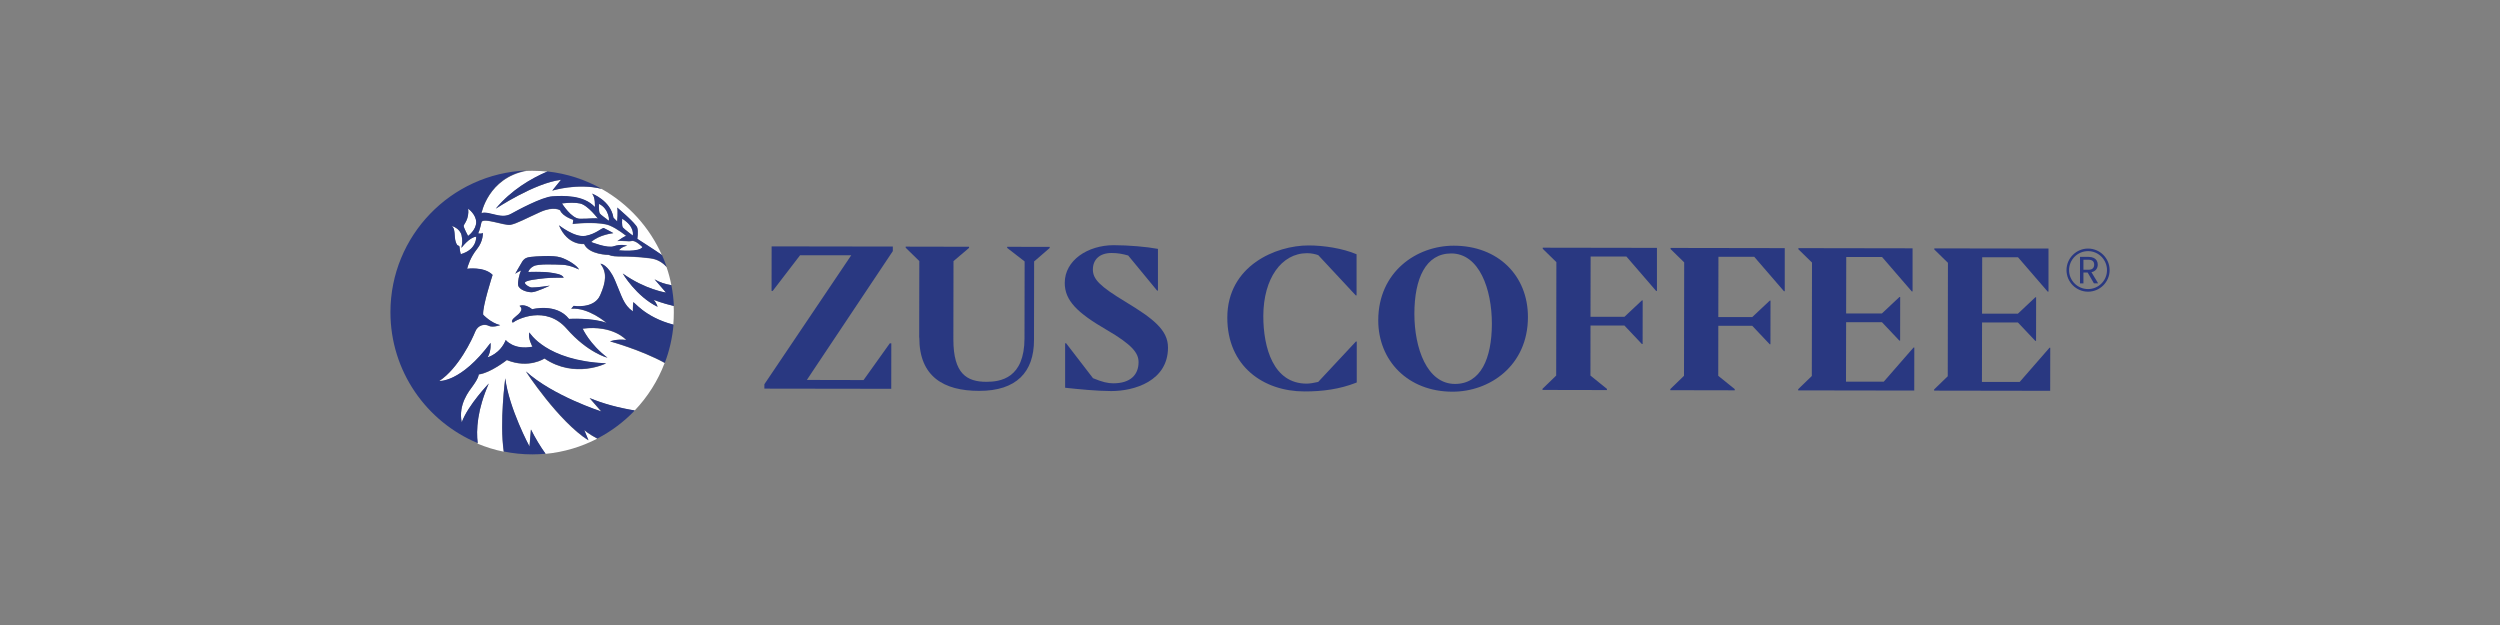 <?xml version="1.0" encoding="UTF-8"?>
<svg id="Layer_1" data-name="Layer 1" xmlns="http://www.w3.org/2000/svg" viewBox="0 0 400 100">
  <rect x="0" y="0" width="400" height="100" fill="#808080" stroke="none"/>
  <defs>
    <style>
      .cls-1 {
        fill: #293881;
      }

      .cls-1, .cls-2 {
        stroke-width: 0px;
      }

      .cls-2 {
        fill: #fff;
      }
    </style>
  </defs>
  <g>
    <g>
      <path class="cls-1" d="M122.3,62.18v-.7s13.9-20.64,13.9-20.64h-8.19s-4.38,5.71-4.38,5.71h-.18s.01-7.13.01-7.13l19.39.03v.73s-12.93,19.37-12.93,19.37l-.82,1.24,9.07.02,4.2-5.88h.24s-.01,7.28-.01,7.28l-20.3-.03Z"/>
      <path class="cls-1" d="M147.07,54.03l.02-12.26-2.18-2.13v-.18s10.14.02,10.14.02v.18s-2.49,2.12-2.49,2.12l-.02,12.53c0,5.52,2.17,6.77,5.27,6.78,2.25,0,6.1-.54,6.11-6.97l.02-12.29-2.79-2.16v-.18s6.8.01,6.8.01v.18s-2.49,2.15-2.49,2.15l-.02,12.59c0,5.07-2.78,8.13-8.78,8.12-5.67,0-9.58-2.29-9.57-8.51Z"/>
      <path class="cls-1" d="M170.42,62.05v-7.13s.16,0,.16,0l4.3,5.59c1.46.61,2.37.82,3.25.82,2.73,0,4.04-1.36,4.04-3.39,0-1.43-.97-2.76-5.12-5.17-4.67-2.71-6.7-4.68-6.69-7.51,0-3.64,3.71-6.03,7.84-6.03,2.34,0,5.28.25,7.07.59v6.68s-.13,0-.13,0l-4.63-5.62c-.97-.27-1.67-.4-2.67-.4-1.91,0-2.98,1.06-2.98,2.64,0,1.55,1.09,2.67,5.27,5.2,4.27,2.59,6.76,4.44,6.75,7.29,0,5.34-5.38,6.97-9.11,6.96-2.15,0-5.34-.31-7.34-.53Z"/>
      <path class="cls-1" d="M217.02,61.22c-2.61,1.03-5.37,1.42-8.32,1.41-6.52-.01-12.34-4-12.33-11.82.01-8.31,7.79-11.55,13.01-11.54,2.43,0,5.43.46,7.67,1.41v6.58s-.13,0-.13,0l-6-6.44c-.52-.18-1.12-.31-1.79-.31-4.07,0-6.99,4.02-7,10.06,0,5.1,1.62,10.81,6.93,10.81.52,0,1.18-.12,1.85-.27l6.05-6.48.12.03v6.55h-.07Z"/>
      <path class="cls-1" d="M220.52,51.24c.01-7.74,6.12-11.94,12.1-11.93,7.07.01,11.86,4.78,11.85,11.43-.01,7.77-6.12,11.95-12.1,11.93-7.07-.01-11.86-4.94-11.85-11.43ZM238.7,51.79c0-5.52-2.01-11.23-6.5-11.24-4.1,0-5.89,4.03-5.9,9.64,0,5.52,2.01,11.23,6.5,11.24,4.1,0,5.89-4.03,5.9-9.64Z"/>
      <path class="cls-1" d="M257.09,62.41l-10.29-.02v-.18s2.19-2.12,2.19-2.12l.03-18.15-2.18-2.13v-.18s18.27.03,18.27.03v6.89s-.13,0-.13,0l-4.75-5.5h-5.73s-.02,9.64-.02,9.64h5.43s2.8-2.63,2.8-2.63h.12s-.01,6.98-.01,6.98h-.12s-2.79-2.95-2.79-2.95h-5.43s-.01,8-.01,8l2.64,2.13v.18Z"/>
      <path class="cls-1" d="M277.54,62.45l-10.29-.02v-.18s2.19-2.12,2.19-2.12l.03-18.15-2.18-2.13v-.18s18.27.03,18.27.03v6.89s-.13,0-.13,0l-4.75-5.5h-5.73s-.02,9.64-.02,9.64h5.43s2.8-2.63,2.8-2.63h.12s-.01,6.98-.01,6.98h-.12s-2.79-2.95-2.79-2.95h-5.43s-.01,8-.01,8l2.64,2.13v.18Z"/>
      <path class="cls-1" d="M287.7,62.28l2.19-2.12.03-18.15-2.18-2.13v-.18s18.27.03,18.27.03v6.89s-.13,0-.13,0l-4.75-5.5h-5.73s-.02,9.03-.02,9.03h5.73s2.8-2.63,2.8-2.63h.12s-.01,6.98-.01,6.98h-.12s-2.79-2.95-2.79-2.95h-5.73s-.02,9.52-.02,9.52h6.04s4.77-5.47,4.77-5.47h.12s-.01,6.89-.01,6.89l-18.57-.03v-.18Z"/>
      <path class="cls-1" d="M309.45,62.32l2.19-2.12.03-18.15-2.18-2.13v-.18s18.27.03,18.27.03v6.89s-.13,0-.13,0l-4.75-5.5h-5.73s-.02,9.03-.02,9.03h5.73s2.8-2.63,2.8-2.63h.12s-.01,6.98-.01,6.98h-.12s-2.79-2.95-2.79-2.95h-5.73s-.02,9.52-.02,9.52h6.04s4.77-5.47,4.77-5.47h.12s-.01,6.89-.01,6.89l-18.57-.03v-.18Z"/>
    </g>
    <g>
      <path class="cls-2" d="M72.92,38.73c.31.93.56.3.61.9.05.6.19,1.04.19,1.04,2.65-.77,2.46-2.8,2.46-2.8-1.12.1-2.35,1.79-2.35,1.79-.02-.3.27-.78.02-1.97-.25-1.2-1.6-1.55-1.6-1.55.66.47.35,1.66.66,2.59"/>
      <path class="cls-2" d="M101.24,37.69s.41-1.41-1.69-2.7c0,0-.11,1.15.12,1.42.23.27,1.57,1.28,1.57,1.28"/>
      <path class="cls-2" d="M76.19,35.56c0-1.26-1.28-2.16-1.28-2.16.18,1.67-.69,2.45-.72,2.73s.7,1.63.7,1.63c0,0,1.3-.94,1.3-2.2"/>
      <path class="cls-2" d="M92.76,35.01c1.35.03,2.78-.19,2.92,0,0,0-1.64-2.2-2.89-2.45-1.25-.25-2.89,0-2.89,0,0,0,1.5,2.43,2.85,2.45"/>
      <path class="cls-2" d="M97.33,35.28c.26.29.18-1.87-1.48-2.66,0,0-.06,1.09.09,1.44.15.36,1.14.92,1.4,1.21"/>
      <path class="cls-2" d="M77.01,34.2s.16-.34,1.65.05c1.49.39,2.28.46,3.14-.02.86-.48,4.92-2.69,6.59-2.78,1.67-.09,4.94-.27,6.79,1.71,0,0,.12-1.62-.48-2.16,0,0,3.04,1.13,3.45,3.87l.6.6s.15-1.7,0-2.23c0,0,3.04,2.56,3.22,3.25.18.68,0,1.76,0,1.76,0,0,3,1.92,3.81,2.5.04.03.09.08.15.13-1.99-4.51-5.39-8.25-9.66-10.65-3.83-.98-7.9.28-7.9.28l1.4-1.73c-4.25.5-10.42,4.61-10.42,4.61,2.44-2.93,5.57-4.78,8.25-5.93-.8-.09-1.62-.13-2.44-.13-.31,0-.62,0-.92.02-6.17,1.14-7.22,6.87-7.22,6.87"/>
      <path class="cls-2" d="M107.82,48.96c-1.91-.45-3.21-.98-3.21-.98.49.64.61,1.11.61,1.11-3.43-1.66-5.58-5.33-5.58-5.33,3.62,2.58,6.92,3.05,6.92,3.05l-1.83-2.12c.76.48,1.71.76,2.69.94-.19-.99-.45-1.96-.77-2.89-.65-.73-1.5-1.25-2.62-1.39-4.19-.53-5.53-.06-6.65-.55,0,0-3.13,0-3.93-1.74,0,0-2.63.31-4.02-2.99,0,0,2.5,2.01,4.24,1.7,1.74-.31,2.64-1.37,2.96-1.24.31.13,1.5.8,1.5.8,0,0-2.22.21-3.56,1.42,0,0,2.63,1.06,3.66.67.96-.36,2.13-.1,2.13-.1,0,0-.94.18-1.34.76,0,0,3.23.33,3.77-.52,0,0-1.12-1.16-1.74-.98-.48.14-1.68-.12-2.28.02.46-.32,1.22-.82,1.43-.82,0,0-1.38-1.16-2.72-1.7-1.34-.54-4.6-.4-5.85-.22l.09-.67s-1.74-.54-2.1-1.52c0,0-.98-.71-3.17.27-2.19.98-3.8,1.88-4.78,2.05-.98.18-4.61-1.32-4.66-.33,0,0-.25,1.22-.52,1.7,0,0,.49.14.76-.07,0,0,.09,1.3-.93,2.57-1.08,1.35-1.44,2.63-1.59,3.17,0,0,2.75-.39,4.08.98,0,0-1.65,5.09-1.51,6.37,0,0,1.21,1.31,2.72,1.67,0,0-1.21.43-1.83.1-.63-.33-1.72-.18-2.17.95-.45,1.13-2.67,5.86-5.76,7.89,0,0,3.48.27,8.22-6.1,0,0,.15,1.26-.47,2.31,0,0,2.01-.54,2.9-2.77,0,0,1.3,1.65,4.28,1.07,0,0-.79-1.41-.49-2.28,0,0,2.64,4.54,12.27,4.94,0,0-4.98,2.52-9.86-.78,0,0-2.51,1.68-6.02.25,0,0-2.63,2.07-4.5,2.3,0,0,.03.49-.92,1.8-.64.88-2.38,3.01-1.8,5.87,1.03-2.79,4.34-6.22,4.34-6.22-1.87,4.24-2.05,7.46-1.79,9.61,1.33.55,2.73.99,4.17,1.28-.69-4.75.24-11.72.24-11.72.59,4.8,3.87,10.91,3.87,10.91l.23-2.73c.72,1.44,1.51,2.73,2.34,3.89,2.96-.28,5.76-1.13,8.28-2.43-1.38-.73-2.1-1.37-2.1-1.37l.68,1.65c-4.79-3.04-10.01-11.03-10.01-11.03,4.32,3.93,12.08,6.42,12.08,6.42l-1.88-2.16c2.17.91,4.61,1.56,7.22,1.99,2.07-2.17,3.72-4.76,4.8-7.61-3.84-2.1-8.74-3.44-8.74-3.44,0,0,.99-.42,2.58-.23,0,0-2.05-2.42-6.98-1.81,0,0,1.11,2.5,3.98,4.65,0,0-3.17-.8-6.52-4.64-3.35-3.84-7.95-1.52-8.62-.98,0,0-.49-.22.36-.89.85-.67,1.39-1.25.71-1.79,0,0,.78-.41,2.02.54,0,0,3.87-1.03,5.89,1.55,0,0,3.74-.23,6.01.64,0,0-2.85-2.5-5.66-2.28l.4-.45s3.26.54,4.24-1.7c.98-2.23,1.07-3.66.05-5.05,0,0,1.21.09,2.32,2.68,1.12,2.59,1.34,3.89,2.86,4.96,0,0,0-1.07.05-1.43.04-.34,1.69,2.32,6.44,3.55.05-.64.08-1.29.08-1.94,0-.35,0-.7-.03-1.04M90.01,42.37c-1.13-.04-3.9-.19-4.64.22-.53.29-.71.57-.87.93,0,0,2.27-.07,3.29.07,1.02.14,2.16.28,2.4.85,0,0-1.95-.03-2.98.08-1.04.11-3.41.33-3.23.79.12.3.75.69,1.12.7.79.02,2.86-.3,2.86-.3,0,0-2.13,1.02-2.86,1.05-.79.02-2.06-.42-2.2-1.12-.09-.48.13-1.67.48-2.37,0,0-.43.16-.95.53,0,0,.98-1.73,1.14-1.97.18-.28.44-.63,1.32-.72.84-.09,3.61-.31,4.8.08,1.2.4,2.64,1.31,2.94,1.94,0,0-1.39-.72-2.63-.76"/>
      <path class="cls-1" d="M89.7,41.19c-1.2-.4-3.96-.17-4.8-.08-.88.1-1.13.45-1.32.72-.16.24-1.14,1.97-1.14,1.97.52-.36.95-.53.95-.53-.35.7-.57,1.88-.48,2.37.14.7,1.41,1.14,2.2,1.11.72-.02,2.86-1.05,2.86-1.05,0,0-2.08.32-2.86.3-.37,0-1.01-.4-1.12-.7-.18-.46,2.19-.67,3.23-.79,1.03-.11,2.98-.08,2.98-.08-.23-.57-1.37-.71-2.4-.85-1.02-.14-3.29-.07-3.29-.07.15-.36.34-.64.87-.93.74-.41,3.51-.26,4.64-.22,1.23.04,2.63.76,2.63.76-.3-.63-1.75-1.55-2.94-1.94"/>
      <path class="cls-1" d="M96.23,65.83s-7.76-2.49-12.08-6.42c0,0,5.22,7.99,10.02,11.03l-.69-1.65s.72.64,2.1,1.37c2.24-1.16,4.26-2.68,5.99-4.49-2.61-.43-5.05-1.08-7.22-1.99l1.88,2.16Z"/>
      <path class="cls-1" d="M101.32,48.39c-.05.36-.05,1.43-.05,1.43-1.52-1.07-1.74-2.37-2.86-4.96-1.12-2.59-2.32-2.68-2.32-2.68,1.03,1.38.94,2.81-.05,5.05s-4.24,1.7-4.24,1.7l-.4.45c2.81-.22,5.66,2.28,5.66,2.28-2.27-.86-6.01-.64-6.01-.64-2.02-2.58-5.89-1.55-5.89-1.55-1.24-.95-2.02-.54-2.02-.54.67.54.13,1.12-.71,1.79-.85.67-.36.89-.36.89.67-.54,5.27-2.86,8.62.98,3.35,3.84,6.52,4.64,6.52,4.64-2.87-2.16-3.98-4.66-3.98-4.66,4.93-.61,6.98,1.81,6.98,1.81-1.59-.18-2.58.23-2.58.23,0,0,4.9,1.33,8.74,3.44.73-1.92,1.21-3.97,1.39-6.11-4.75-1.23-6.39-3.89-6.44-3.55"/>
      <path class="cls-1" d="M78.22,61.34s-3.31,3.43-4.34,6.22c-.59-2.86,1.15-4.98,1.8-5.87.95-1.31.92-1.8.92-1.8,1.88-.24,4.5-2.3,4.5-2.3,3.51,1.43,6.02-.25,6.02-.25,4.88,3.3,9.86.78,9.86.78-9.63-.4-12.27-4.94-12.27-4.94-.3.86.49,2.28.49,2.28-2.99.58-4.28-1.07-4.28-1.07-.89,2.23-2.9,2.77-2.9,2.77.62-1.04.47-2.31.47-2.31-4.73,6.37-8.22,6.1-8.22,6.1,3.1-2.02,5.32-6.76,5.76-7.89.45-1.13,1.55-1.27,2.17-.95.62.33,1.83-.1,1.83-.1-1.52-.36-2.72-1.67-2.72-1.67-.15-1.28,1.51-6.37,1.51-6.37-1.34-1.37-4.08-.98-4.08-.98.15-.54.51-1.82,1.59-3.17,1.02-1.27.93-2.57.93-2.57-.27.22-.76.07-.76.07.27-.48.52-1.7.52-1.7.05-.99,3.67.51,4.66.33.98-.18,2.59-1.07,4.78-2.05,2.19-.98,3.17-.27,3.17-.27.36.98,2.1,1.52,2.1,1.52l-.09.67c1.25-.18,4.51-.31,5.85.22,1.34.54,2.72,1.7,2.72,1.7-.21,0-.98.51-1.43.82.61-.14,1.8.12,2.28-.02.63-.18,1.74.98,1.74.98-.54.85-3.77.52-3.77.52.4-.58,1.34-.76,1.34-.76,0,0-1.17-.26-2.13.1-1.03.39-3.66-.67-3.66-.67,1.34-1.21,3.56-1.42,3.56-1.42,0,0-1.19-.67-1.5-.8-.31-.13-1.21.92-2.96,1.24-1.74.31-4.24-1.7-4.24-1.7,1.38,3.3,4.02,2.99,4.02,2.99.8,1.74,3.93,1.74,3.93,1.74,1.12.49,2.46.02,6.65.55,1.12.14,1.97.66,2.62,1.39-.21-.64-.46-1.26-.73-1.87-.06-.06-.11-.1-.15-.13-.81-.58-3.81-2.5-3.81-2.5,0,0,.18-1.07,0-1.76s-3.22-3.25-3.22-3.25c.15.54,0,2.23,0,2.23l-.6-.6c-.42-2.74-3.45-3.87-3.45-3.87.6.54.48,2.16.48,2.16-1.85-1.98-5.12-1.8-6.79-1.71-1.67.09-5.73,2.3-6.59,2.78-.86.48-1.66.41-3.14.02-1.49-.39-1.64-.05-1.64-.05,0,0,1.05-5.73,7.22-6.87-12.1.48-21.77,10.45-21.77,22.67,0,9.44,5.77,17.53,13.97,20.95-.27-2.15-.08-5.37,1.79-9.61M99.55,34.99c2.1,1.29,1.69,2.7,1.69,2.7,0,0-1.34-1.01-1.57-1.28-.23-.27-.12-1.42-.12-1.42M95.84,32.62c1.66.78,1.74,2.95,1.48,2.66-.26-.29-1.25-.86-1.4-1.21-.15-.36-.09-1.45-.09-1.45M92.8,32.55c1.25.25,2.89,2.45,2.89,2.45-.14-.19-1.57.03-2.92,0-1.35-.03-2.85-2.45-2.85-2.45,0,0,1.64-.25,2.89,0M74.19,36.12c.03-.28.9-1.06.72-2.73,0,0,1.27.89,1.28,2.16,0,1.26-1.3,2.2-1.3,2.2,0,0-.74-1.35-.7-1.63M73.86,37.69c.25,1.2-.05,1.67-.02,1.97,0,0,1.23-1.7,2.35-1.79,0,0,.19,2.03-2.46,2.8,0,0-.14-.44-.19-1.04-.05-.6-.31.03-.61-.9-.31-.93,0-2.12-.66-2.59,0,0,1.35.36,1.6,1.55"/>
      <path class="cls-1" d="M106.56,46.81s-3.31-.47-6.92-3.05c0,0,2.15,3.67,5.58,5.33,0,0-.11-.47-.61-1.11,0,0,1.3.52,3.21.98-.05-1.13-.18-2.24-.4-3.33-.98-.17-1.93-.46-2.69-.94l1.83,2.12Z"/>
      <path class="cls-1" d="M84.72,71.43s-3.28-6.11-3.87-10.91c0,0-.93,6.97-.24,11.72,1.47.3,2.99.46,4.55.46.72,0,1.44-.04,2.14-.1-.84-1.16-1.62-2.45-2.34-3.89l-.23,2.73Z"/>
      <path class="cls-1" d="M79.34,33.37s6.18-4.1,10.42-4.61l-1.4,1.73s4.02-1.26,7.9-.28c-2.61-1.47-5.55-2.44-8.68-2.78-2.68,1.15-5.81,3-8.25,5.93"/>
    </g>
  </g>
  <g>
    <path class="cls-1" d="M334.09,46.67c-1.9,0-3.45-1.55-3.45-3.45s1.55-3.45,3.45-3.45,3.45,1.55,3.45,3.45-1.55,3.45-3.45,3.45ZM334.09,40.18c-1.67,0-3.04,1.36-3.04,3.04s1.36,3.03,3.04,3.03,3.03-1.36,3.03-3.03-1.36-3.04-3.03-3.04Z"/>
    <path class="cls-1" d="M335.03,45.34l-1.01-1.74h-.67v1.74h-.55v-4.24h1.37c.32,0,.59.06.81.16.22.11.39.26.5.44.11.19.16.4.16.64,0,.29-.08.55-.25.77-.17.22-.42.37-.76.44l1.07,1.78h-.66ZM333.35,43.16h.82c.3,0,.53-.07.68-.22.15-.15.22-.35.22-.59s-.07-.45-.22-.58c-.15-.14-.37-.21-.68-.21h-.82v1.61Z"/>
  </g>
</svg>